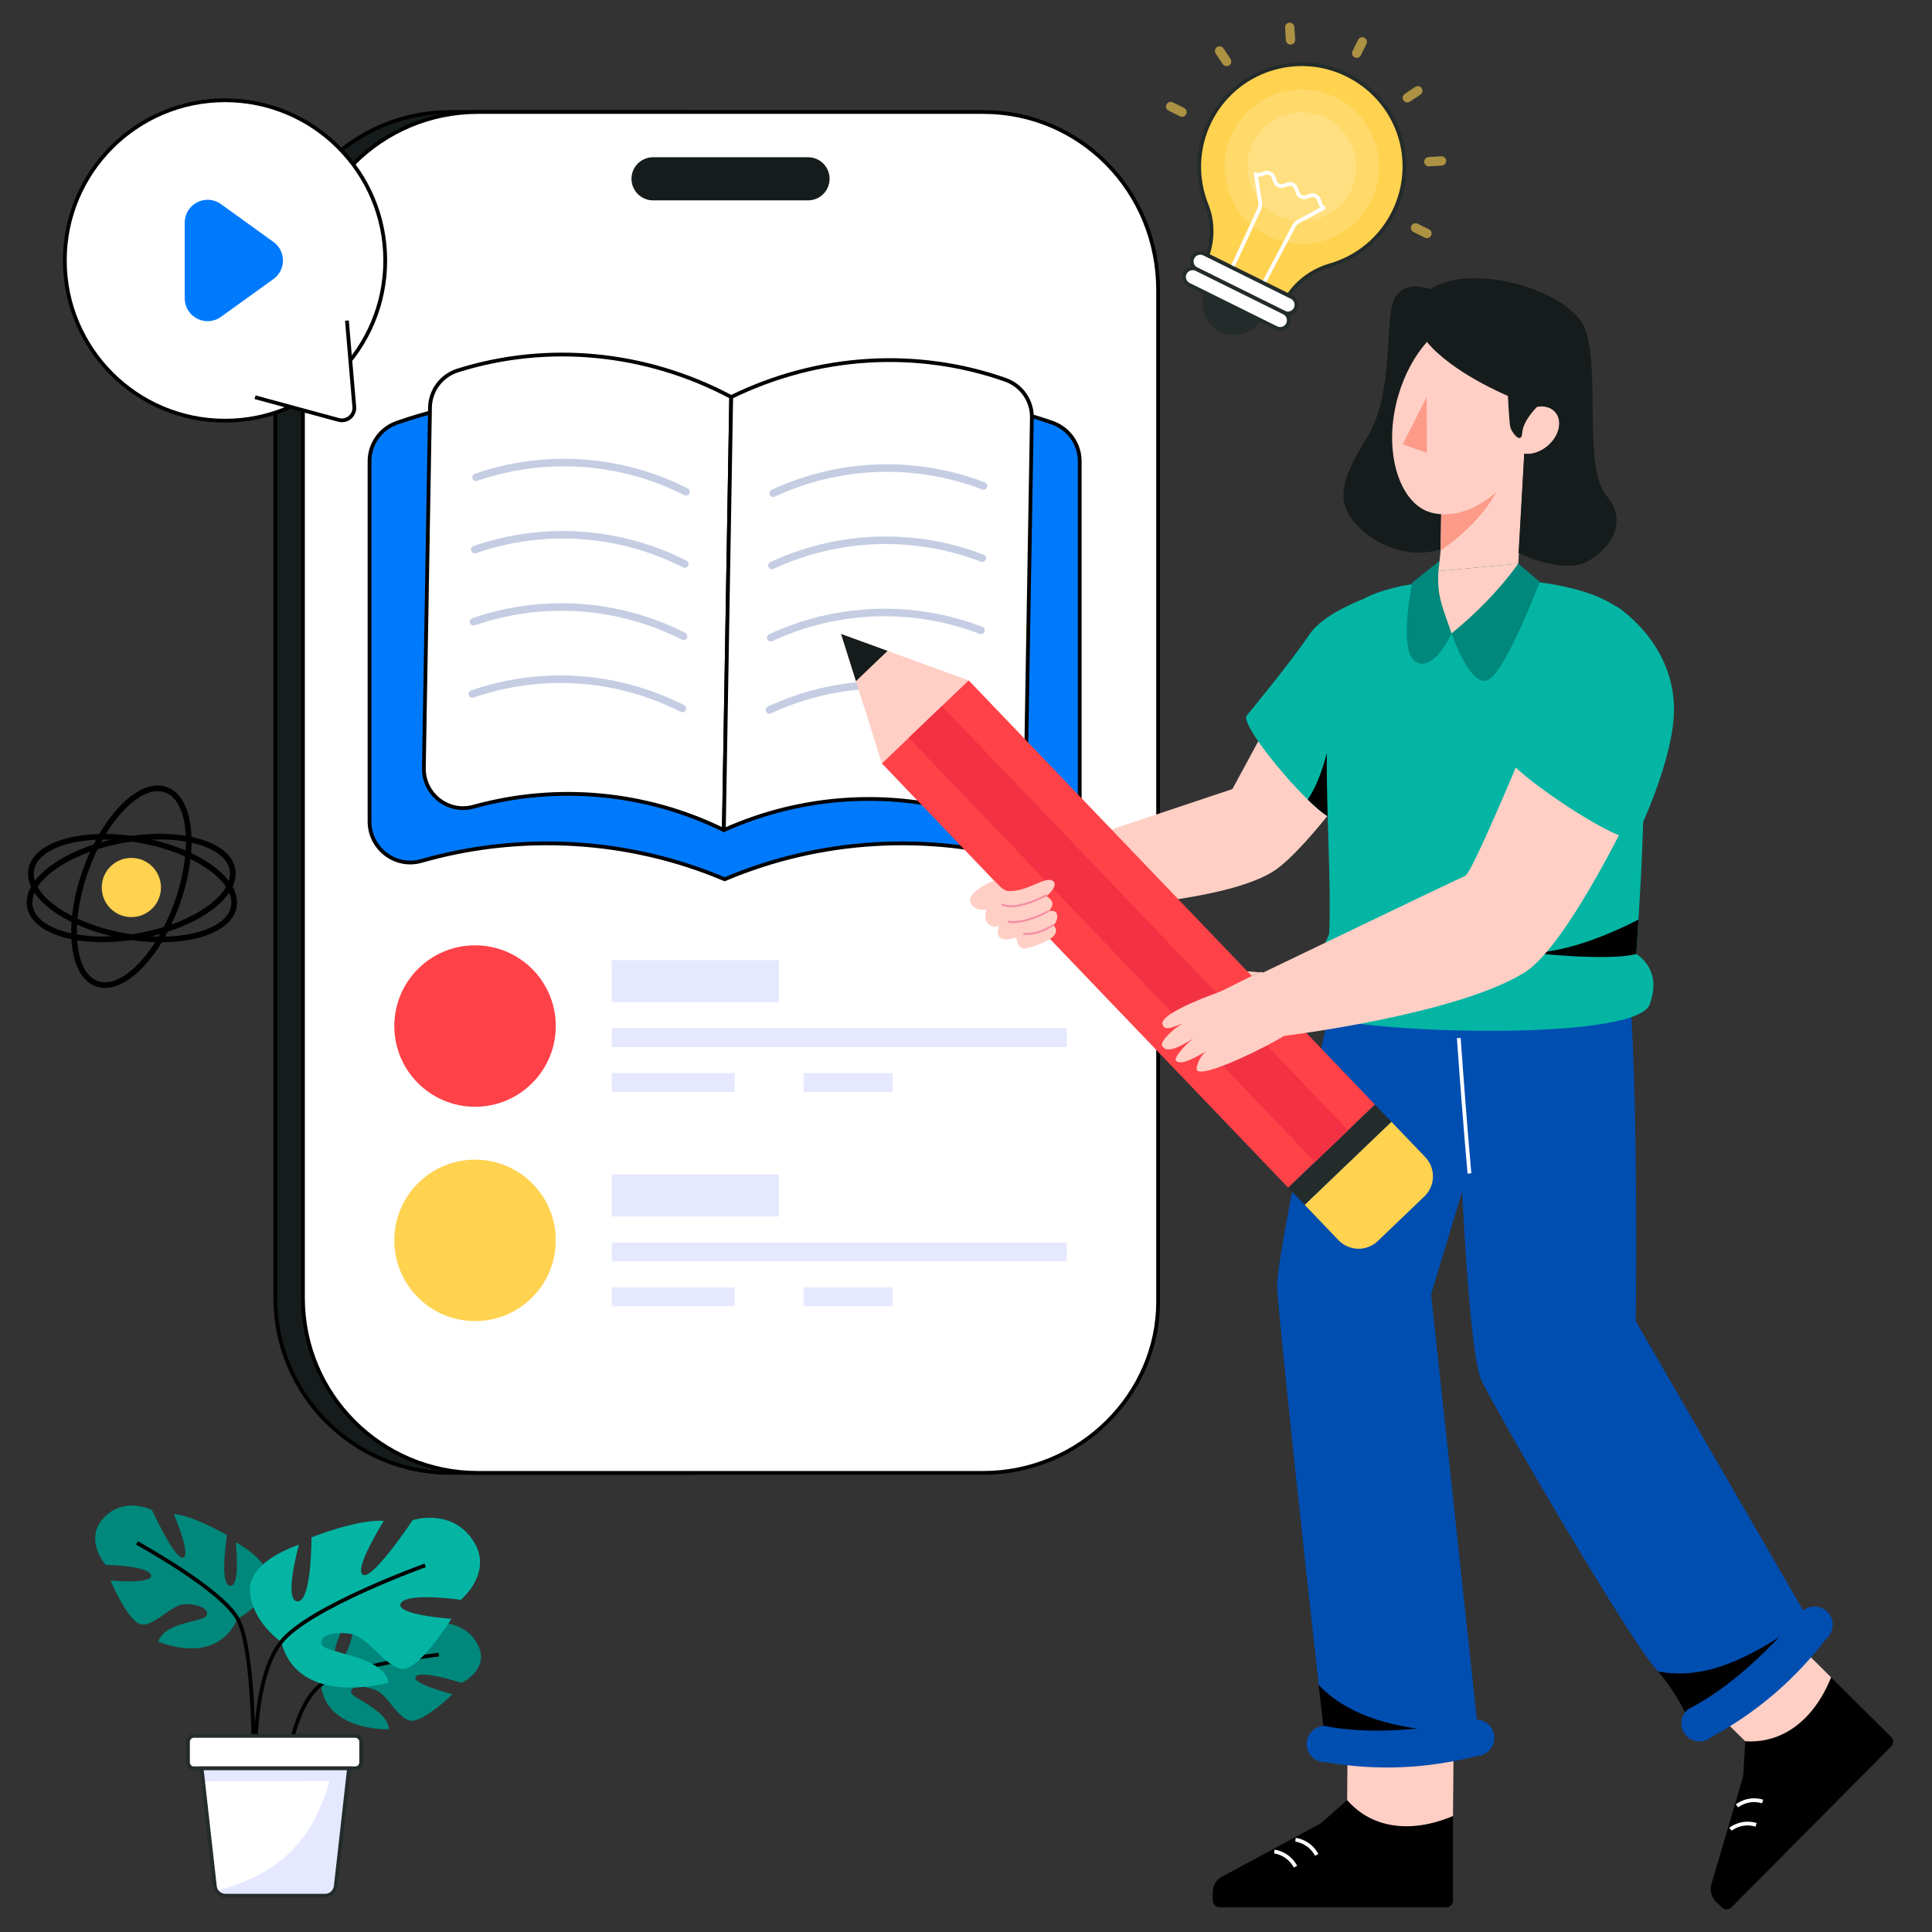 <svg xmlns="http://www.w3.org/2000/svg" xmlns:xlink="http://www.w3.org/1999/xlink" viewBox="0 0 512 512" width="512" height="512" preserveAspectRatio="xMidYMid meet" style="width: 100%; height: 100%; transform: translate3d(0px, 0px, 0px); content-visibility: visible;"><rect x="0" y="0" width="512" height="512" fill="#333333" stroke="none"/><defs><clipPath id="__lottie_element_40480"><rect width="512" height="512" x="0" y="0"/></clipPath></defs><g clip-path="url(#__lottie_element_40480)"><g transform="matrix(1,0,0,1,256,256)" opacity="1" style="display: block;"><g opacity="1" transform="matrix(1,0,0,1,0,0)"><g opacity="1" transform="matrix(1,0,0,1,0,0)"><path fill="rgb(22,28,28)" fill-opacity="1" d=" M-136.693,-226.32 C-136.693,-226.32 -73.293,-226.32 -73.293,-226.32 C-73.293,-226.32 -73.293,134.327 -73.293,134.327 C-73.293,134.327 -136.693,134.327 -136.693,134.327 C-162.284,134.327 -183.038,113.574 -183.038,87.983 C-183.038,87.983 -183.038,-179.975 -183.038,-179.975 C-183.038,-205.566 -162.284,-226.32 -136.693,-226.32z"/><path stroke-linecap="butt" stroke-linejoin="miter" fill-opacity="0" stroke-miterlimit="10" stroke="rgb(0,0,0)" stroke-opacity="1" stroke-width="1" d=" M-136.693,-226.32 C-136.693,-226.32 -73.293,-226.32 -73.293,-226.32 C-73.293,-226.32 -73.293,134.327 -73.293,134.327 C-73.293,134.327 -136.693,134.327 -136.693,134.327 C-162.284,134.327 -183.038,113.574 -183.038,87.983 C-183.038,87.983 -183.038,-179.975 -183.038,-179.975 C-183.038,-205.566 -162.284,-226.32 -136.693,-226.32z"/></g><g opacity="1" transform="matrix(1,0,0,1,0,0)"><path fill="rgb(255,255,255)" fill-opacity="1" d=" M50.916,-179.008 C50.916,-179.008 50.916,88.951 50.916,88.951 C50.916,113.574 30.162,134.327 4.571,134.327 C4.571,134.327 -129.37,134.327 -129.37,134.327 C-154.973,134.327 -175.715,113.574 -175.715,87.983 C-175.715,87.983 -175.715,-179.975 -175.715,-179.975 C-175.715,-205.566 -154.973,-226.32 -129.37,-226.32 C-129.37,-226.32 4.571,-226.32 4.571,-226.32 C30.162,-226.32 50.916,-205.567 50.916,-179.008z"/><path stroke-linecap="butt" stroke-linejoin="miter" fill-opacity="0" stroke-miterlimit="10" stroke="rgb(0,0,0)" stroke-opacity="1" stroke-width="1" d=" M50.916,-179.008 C50.916,-179.008 50.916,88.951 50.916,88.951 C50.916,113.574 30.162,134.327 4.571,134.327 C4.571,134.327 -129.37,134.327 -129.37,134.327 C-154.973,134.327 -175.715,113.574 -175.715,87.983 C-175.715,87.983 -175.715,-179.975 -175.715,-179.975 C-175.715,-205.566 -154.973,-226.32 -129.37,-226.32 C-129.37,-226.32 4.571,-226.32 4.571,-226.32 C30.162,-226.32 50.916,-205.567 50.916,-179.008z"/></g><g opacity="1" transform="matrix(1,0,0,1,0,0)"><path fill="rgb(22,28,28)" fill-opacity="1" d=" M-36.149,-208.617 C-36.149,-205.461 -38.709,-202.9 -41.865,-202.9 C-41.865,-202.9 -82.925,-202.9 -82.925,-202.9 C-84.503,-202.9 -85.934,-203.542 -86.971,-204.57 C-88.008,-205.607 -88.65,-207.039 -88.65,-208.617 C-88.65,-211.773 -86.09,-214.333 -82.925,-214.333 C-82.925,-214.333 -41.865,-214.333 -41.865,-214.333 C-40.287,-214.333 -38.856,-213.691 -37.819,-212.663 C-36.791,-211.626 -36.149,-210.195 -36.149,-208.617z"/></g></g></g><g transform="matrix(1,0,0,1,256,256)" opacity="1" style="display: block;"><g opacity="1" transform="matrix(1,0,0,1,0,0)"><path fill="rgb(0,122,253)" fill-opacity="1" d=" M-158.072,-133.781 C-158.072,-133.781 -158.072,-38.301 -158.072,-38.301 C-158.072,-31.141 -151.236,-25.873 -144.343,-27.838 C-117.973,-35.386 -89.388,-33.771 -63.968,-22.985 C-38.539,-33.771 -9.963,-35.386 16.417,-27.838 C23.3,-25.873 30.137,-31.141 30.137,-38.301 C30.137,-38.301 30.137,-133.781 30.137,-133.781 C30.137,-138.394 27.193,-142.473 22.838,-143.986 C-5.258,-153.785 -36.453,-152.843 -63.968,-141.171 C-91.473,-152.843 -122.669,-153.785 -150.774,-143.986 C-155.129,-142.473 -158.072,-138.394 -158.072,-133.781z"/><path stroke-linecap="round" stroke-linejoin="round" fill-opacity="0" stroke="rgb(0,0,0)" stroke-opacity="1" stroke-width="1" d=" M-158.072,-133.781 C-158.072,-133.781 -158.072,-38.301 -158.072,-38.301 C-158.072,-31.141 -151.236,-25.873 -144.343,-27.838 C-117.973,-35.386 -89.388,-33.771 -63.968,-22.985 C-38.539,-33.771 -9.963,-35.386 16.417,-27.838 C23.3,-25.873 30.137,-31.141 30.137,-38.301 C30.137,-38.301 30.137,-133.781 30.137,-133.781 C30.137,-138.394 27.193,-142.473 22.838,-143.986 C-5.258,-153.785 -36.453,-152.843 -63.968,-141.171 C-91.473,-152.843 -122.669,-153.785 -150.774,-143.986 C-155.129,-142.473 -158.072,-138.394 -158.072,-133.781z"/></g></g><g transform="matrix(1,0,0,1,256,256)" opacity="1" style="display: block;"><g opacity="1" transform="matrix(1,0.017,-0.017,1,-0.823,1.179)"><g opacity="1" transform="matrix(1,0,0,1,0,0)"><path fill="rgb(255,255,255)" fill-opacity="1" d=" M-143.718,-146.757 C-143.718,-146.757 -143.718,-51.204 -143.718,-51.204 C-143.718,-44.265 -137.055,-39.212 -130.4,-41.175 C-108.541,-47.646 -84.889,-45.951 -63.966,-36.107 C-63.966,-36.107 -63.966,-150.875 -63.966,-150.875 C-86.867,-162.575 -113.042,-164.507 -136.549,-156.671 C-140.819,-155.245 -143.718,-151.258 -143.718,-146.757z"/><path stroke-linecap="round" stroke-linejoin="round" fill-opacity="0" stroke="rgb(0,0,0)" stroke-opacity="1" stroke-width="1" d=" M-143.718,-146.757 C-143.718,-146.757 -143.718,-51.204 -143.718,-51.204 C-143.718,-44.265 -137.055,-39.212 -130.4,-41.175 C-108.541,-47.646 -84.889,-45.951 -63.966,-36.107 C-63.966,-36.107 -63.966,-150.875 -63.966,-150.875 C-86.867,-162.575 -113.042,-164.507 -136.549,-156.671 C-140.819,-155.245 -143.718,-151.258 -143.718,-146.757z"/></g><g opacity="1" transform="matrix(1,0,0,1,0,0)"><path stroke-linecap="round" stroke-linejoin="round" fill-opacity="0" stroke="rgb(197,205,227)" stroke-opacity="1" stroke-width="2" d=" M-75.51,-125.564 C-93.083,-134.111 -113.167,-135.031 -131.205,-128.456"/></g><g opacity="1" transform="matrix(1,0,0,1,0,0)"><path stroke-linecap="round" stroke-linejoin="round" fill-opacity="0" stroke="rgb(197,205,227)" stroke-opacity="1" stroke-width="2" d=" M-75.51,-106.424 C-93.083,-114.971 -113.167,-115.891 -131.205,-109.316"/></g><g opacity="1" transform="matrix(1,0,0,1,0,0)"><path stroke-linecap="round" stroke-linejoin="round" fill-opacity="0" stroke="rgb(197,205,227)" stroke-opacity="1" stroke-width="2" d=" M-75.51,-87.284 C-93.083,-95.831 -113.167,-96.751 -131.205,-90.176"/></g><g opacity="1" transform="matrix(1,0,0,1,0,0)"><path stroke-linecap="round" stroke-linejoin="round" fill-opacity="0" stroke="rgb(197,205,227)" stroke-opacity="1" stroke-width="2" d=" M-75.51,-68.144 C-93.083,-76.691 -113.167,-77.611 -131.205,-71.036"/></g><g opacity="1" transform="matrix(1,0,0,1,0,0)"><path fill="rgb(255,255,255)" fill-opacity="1" d=" M15.787,-146.757 C15.787,-146.757 15.787,-51.204 15.787,-51.204 C15.787,-44.265 9.124,-39.212 2.469,-41.175 C-19.39,-47.646 -43.042,-45.951 -63.965,-36.107 C-63.965,-36.107 -63.965,-150.875 -63.965,-150.875 C-41.064,-162.575 -14.889,-164.507 8.618,-156.671 C12.888,-155.245 15.787,-151.258 15.787,-146.757z"/><path stroke-linecap="round" stroke-linejoin="round" fill-opacity="0" stroke="rgb(0,0,0)" stroke-opacity="1" stroke-width="1" d=" M15.787,-146.757 C15.787,-146.757 15.787,-51.204 15.787,-51.204 C15.787,-44.265 9.124,-39.212 2.469,-41.175 C-19.39,-47.646 -43.042,-45.951 -63.965,-36.107 C-63.965,-36.107 -63.965,-150.875 -63.965,-150.875 C-41.064,-162.575 -14.889,-164.507 8.618,-156.671 C12.888,-155.245 15.787,-151.258 15.787,-146.757z"/></g><g opacity="1" transform="matrix(1,0,0,1,0,0)"><path stroke-linecap="round" stroke-linejoin="round" fill-opacity="0" stroke="rgb(197,205,227)" stroke-opacity="1" stroke-width="2" d=" M-52.421,-125.564 C-34.848,-134.111 -14.764,-135.031 3.274,-128.456"/></g><g opacity="1" transform="matrix(1,0,0,1,0,0)"><path stroke-linecap="round" stroke-linejoin="round" fill-opacity="0" stroke="rgb(197,205,227)" stroke-opacity="1" stroke-width="2" d=" M-52.421,-106.424 C-34.848,-114.971 -14.764,-115.891 3.274,-109.316"/></g><g opacity="1" transform="matrix(1,0,0,1,0,0)"><path stroke-linecap="round" stroke-linejoin="round" fill-opacity="0" stroke="rgb(197,205,227)" stroke-opacity="1" stroke-width="2" d=" M-52.421,-87.284 C-34.848,-95.831 -14.764,-96.751 3.274,-90.176"/></g><g opacity="1" transform="matrix(1,0,0,1,0,0)"><path stroke-linecap="round" stroke-linejoin="round" fill-opacity="0" stroke="rgb(197,205,227)" stroke-opacity="1" stroke-width="2" d=" M-52.421,-68.144 C-34.848,-76.691 -14.764,-77.611 3.274,-71.036"/></g></g></g><g transform="matrix(1,0,0,1,256,256)" opacity="1" style="display: block;"><g opacity="1" transform="matrix(1,0,0,1,0,0)"><path fill="rgb(255,65,72)" fill-opacity="1" d=" M-108.714,15.912 C-108.714,21.826 -111.106,27.16 -114.976,31.044 C-118.86,34.914 -124.194,37.306 -130.108,37.306 C-141.921,37.306 -151.502,27.725 -151.502,15.912 C-151.502,9.998 -149.11,4.664 -145.24,0.78 C-141.356,-3.09 -136.022,-5.482 -130.108,-5.482 C-124.194,-5.482 -118.86,-3.09 -114.976,0.78 C-111.106,4.664 -108.714,9.998 -108.714,15.912z"/></g></g><g transform="matrix(1,0,0,1,256,256)" opacity="1" style="display: block;"><g opacity="1" transform="matrix(1,0,0,1,0,0)"><g opacity="1" transform="matrix(1,0,0,1,0,0)"><path fill="rgb(229,232,255)" fill-opacity="1" d=" M-49.593,9.586 C-49.593,9.586 -93.873,9.586 -93.873,9.586 C-93.873,9.586 -93.873,-1.542 -93.873,-1.542 C-93.873,-1.542 -49.593,-1.542 -49.593,-1.542 C-49.593,-1.542 -49.593,9.586 -49.593,9.586z"/></g><g opacity="1" transform="matrix(1,0,0,1,0,0)"><path fill="rgb(229,232,255)" fill-opacity="1" d=" M26.703,21.476 C26.703,21.476 -93.873,21.476 -93.873,21.476 C-93.873,21.476 -93.873,16.485 -93.873,16.485 C-93.873,16.485 26.703,16.485 26.703,16.485 C26.703,16.485 26.703,21.476 26.703,21.476z"/></g><g opacity="1" transform="matrix(1,0,0,1,0,0)"><path fill="rgb(229,232,255)" fill-opacity="1" d=" M-61.321,28.375 C-61.321,28.375 -93.873,28.375 -93.873,28.375 C-93.873,28.375 -93.873,33.366 -93.873,33.366 C-93.873,33.366 -61.321,33.366 -61.321,33.366 C-61.321,33.366 -61.321,28.375 -61.321,28.375z"/></g><g opacity="1" transform="matrix(1,0,0,1,0,0)"><path fill="rgb(229,232,255)" fill-opacity="1" d=" M-43.052,28.375 C-43.052,28.375 -43.052,33.366 -43.052,33.366 C-43.052,33.366 -19.468,33.366 -19.468,33.366 C-19.468,33.366 -19.468,28.375 -19.468,28.375 C-19.468,28.375 -43.052,28.375 -43.052,28.375z"/></g></g></g><g transform="matrix(1,0,0,1,256,256)" opacity="1" style="display: block;"><g opacity="1" transform="matrix(1,0,0,1,0,0)"><path fill="rgb(255,210,79)" fill-opacity="1" d=" M-108.714,72.712 C-108.714,78.626 -111.106,83.961 -114.976,87.845 C-118.86,91.715 -124.194,94.106 -130.108,94.106 C-141.921,94.106 -151.502,84.525 -151.502,72.712 C-151.502,66.798 -149.11,61.464 -145.24,57.58 C-141.356,53.71 -136.022,51.318 -130.108,51.318 C-124.194,51.318 -118.86,53.71 -114.976,57.58 C-111.106,61.464 -108.714,66.798 -108.714,72.712z"/></g></g><g transform="matrix(1,0,0,1,256,256)" opacity="1" style="display: block;"><g opacity="1" transform="matrix(1,0,0,1,0,-0)"><g opacity="1" transform="matrix(1,0,0,1,0,0)"><path fill="rgb(229,232,255)" fill-opacity="1" d=" M-49.593,66.387 C-49.593,66.387 -93.873,66.387 -93.873,66.387 C-93.873,66.387 -93.873,55.258 -93.873,55.258 C-93.873,55.258 -49.593,55.258 -49.593,55.258 C-49.593,55.258 -49.593,66.387 -49.593,66.387z"/></g><g opacity="1" transform="matrix(1,0,0,1,0,0)"><path fill="rgb(229,232,255)" fill-opacity="1" d=" M26.703,78.277 C26.703,78.277 -93.873,78.277 -93.873,78.277 C-93.873,78.277 -93.873,73.286 -93.873,73.286 C-93.873,73.286 26.703,73.286 26.703,73.286 C26.703,73.286 26.703,78.277 26.703,78.277z"/></g><g opacity="1" transform="matrix(1,0,0,1,0,0)"><path fill="rgb(229,232,255)" fill-opacity="1" d=" M-61.321,85.176 C-61.321,85.176 -93.873,85.176 -93.873,85.176 C-93.873,85.176 -93.873,90.167 -93.873,90.167 C-93.873,90.167 -61.321,90.167 -61.321,90.167 C-61.321,90.167 -61.321,85.176 -61.321,85.176z"/></g><g opacity="1" transform="matrix(1,0,0,1,0,0)"><path fill="rgb(229,232,255)" fill-opacity="1" d=" M-43.052,85.176 C-43.052,85.176 -43.052,90.167 -43.052,90.167 C-43.052,90.167 -19.468,90.167 -19.468,90.167 C-19.468,90.167 -19.468,85.176 -19.468,85.176 C-19.468,85.176 -43.052,85.176 -43.052,85.176z"/></g></g></g><g transform="matrix(1,0,0,1,256,256)" opacity="1" style="display: block;"><g opacity="1" transform="matrix(1,0,0,1,-0,0)"><g opacity="1" transform="matrix(1,0,0,1,0,0)"><path fill="rgb(255,210,79)" fill-opacity="1" d=" M85.439,-177.698 C88.047,-181.58 91.999,-184.384 96.556,-185.707 C103.81,-187.813 110.166,-192.92 113.626,-200.352 C119.891,-213.807 114.346,-229.571 101.048,-236.161 C87.598,-242.826 71.294,-237.327 64.628,-223.878 C61.05,-216.659 60.976,-208.618 63.756,-201.687 C65.476,-197.399 65.493,-192.652 63.988,-188.329 C63.988,-188.329 85.439,-177.698 85.439,-177.698z"/><path stroke-linecap="butt" stroke-linejoin="miter" fill-opacity="0" stroke-miterlimit="10" stroke="rgb(36,43,43)" stroke-opacity="1" stroke-width="1" d=" M85.439,-177.698 C88.047,-181.58 91.999,-184.384 96.556,-185.707 C103.81,-187.813 110.166,-192.92 113.626,-200.352 C119.891,-213.807 114.346,-229.571 101.048,-236.161 C87.598,-242.826 71.294,-237.327 64.628,-223.878 C61.05,-216.659 60.976,-208.618 63.756,-201.687 C65.476,-197.399 65.493,-192.652 63.988,-188.329 C63.988,-188.329 85.439,-177.698 85.439,-177.698z"/></g><g opacity="0.15" transform="matrix(1,0,0,1,0,0)"><path fill="rgb(255,255,255)" fill-opacity="1" d=" M107.337,-202.711 C102.312,-192.573 90.02,-188.427 79.882,-193.452 C69.744,-198.477 65.598,-210.769 70.623,-220.907 C75.648,-231.045 87.94,-235.191 98.078,-230.166 C108.216,-225.141 112.362,-212.849 107.337,-202.711z"/></g><g opacity="0.15" transform="matrix(1,0,0,1,0,0)"><path fill="rgb(255,255,255)" fill-opacity="1" d=" M101.917,-205.397 C98.376,-198.252 89.713,-195.331 82.568,-198.872 C75.423,-202.413 72.502,-211.075 76.043,-218.22 C79.584,-225.365 88.246,-228.287 95.391,-224.746 C102.536,-221.205 105.458,-212.542 101.917,-205.397z"/></g><g opacity="1" transform="matrix(1,0,0,1,0,0)"><path stroke-linecap="round" stroke-linejoin="round" fill-opacity="0" stroke="rgb(255,255,255)" stroke-opacity="1" stroke-width="1" d=" M78.825,-180.859 C78.825,-180.859 86.864,-196.045 86.864,-196.045 C87.152,-196.588 87.595,-197.035 88.136,-197.326 C88.136,-197.326 94.816,-200.921 94.816,-200.921 C93.314,-201.665 94.14,-203.334 92.638,-204.078 C91.136,-204.822 90.31,-203.154 88.808,-203.898 C87.306,-204.642 88.133,-206.311 86.631,-207.055 C85.129,-207.8 84.302,-206.131 82.8,-206.876 C81.295,-207.622 82.122,-209.29 80.617,-210.036 C79.112,-210.782 78.286,-209.112 76.781,-209.858 C76.781,-209.858 77.966,-202.366 77.966,-202.366 C78.062,-201.759 77.975,-201.137 77.717,-200.579 C77.717,-200.579 70.502,-184.984 70.502,-184.984"/></g><g opacity="1" transform="matrix(1,0,0,1,0,0)"><path fill="rgb(36,43,43)" fill-opacity="1" d=" M78.54,-171.889 C76.487,-167.746 71.464,-166.052 67.321,-168.105 C63.178,-170.158 61.484,-175.181 63.537,-179.324 C65.59,-183.467 70.613,-185.161 74.756,-183.108 C78.899,-181.055 80.593,-176.032 78.54,-171.889z"/></g><g opacity="1" transform="matrix(1,0,0,1,0,0)"><path fill="rgb(255,255,255)" fill-opacity="1" d=" M84.279,-173.165 C84.279,-173.165 61.076,-184.664 61.076,-184.664 C59.944,-185.225 59.481,-186.599 60.042,-187.731 C60.042,-187.731 60.042,-187.731 60.042,-187.731 C60.603,-188.863 61.976,-189.326 63.108,-188.765 C63.108,-188.765 86.311,-177.265 86.311,-177.265 C87.443,-176.704 87.906,-175.331 87.345,-174.199 C87.345,-174.199 87.345,-174.199 87.345,-174.199 C86.784,-173.067 85.411,-172.604 84.279,-173.165z"/><path stroke-linecap="butt" stroke-linejoin="miter" fill-opacity="0" stroke-miterlimit="10" stroke="rgb(36,43,43)" stroke-opacity="1" stroke-width="1" d=" M84.279,-173.165 C84.279,-173.165 61.076,-184.664 61.076,-184.664 C59.944,-185.225 59.481,-186.599 60.042,-187.731 C60.042,-187.731 60.042,-187.731 60.042,-187.731 C60.603,-188.863 61.976,-189.326 63.108,-188.765 C63.108,-188.765 86.311,-177.265 86.311,-177.265 C87.443,-176.704 87.906,-175.331 87.345,-174.199 C87.345,-174.199 87.345,-174.199 87.345,-174.199 C86.784,-173.067 85.411,-172.604 84.279,-173.165z"/></g><g opacity="1" transform="matrix(1,0,0,1,0,0)"><path fill="rgb(255,255,255)" fill-opacity="1" d=" M82.247,-169.065 C82.247,-169.065 59.044,-180.564 59.044,-180.564 C57.912,-181.125 57.449,-182.498 58.01,-183.63 C58.01,-183.63 58.01,-183.63 58.01,-183.63 C58.571,-184.762 59.944,-185.225 61.076,-184.664 C61.076,-184.664 84.279,-173.165 84.279,-173.165 C85.411,-172.604 85.874,-171.231 85.313,-170.099 C85.313,-170.099 85.313,-170.099 85.313,-170.099 C84.752,-168.967 83.379,-168.504 82.247,-169.065z"/><path stroke-linecap="butt" stroke-linejoin="miter" fill-opacity="0" stroke-miterlimit="10" stroke="rgb(36,43,43)" stroke-opacity="1" stroke-width="1" d=" M82.247,-169.065 C82.247,-169.065 59.044,-180.564 59.044,-180.564 C57.912,-181.125 57.449,-182.498 58.01,-183.63 C58.01,-183.63 58.01,-183.63 58.01,-183.63 C58.571,-184.762 59.944,-185.225 61.076,-184.664 C61.076,-184.664 84.279,-173.165 84.279,-173.165 C85.411,-172.604 85.874,-171.231 85.313,-170.099 C85.313,-170.099 85.313,-170.099 85.313,-170.099 C84.752,-168.967 83.379,-168.504 82.247,-169.065z"/></g></g></g><g transform="matrix(1,0,0,1,256,256)" opacity="1" style="display: block;"><g opacity="0.6" transform="matrix(1,0,0,1,0,0)"><g opacity="1" transform="matrix(1,0,0,1,0,0)"><path fill="rgb(255,210,79)" fill-opacity="1" d=" M106.124,-244.356 C106.124,-244.356 104.636,-241.354 104.636,-241.354 C104.334,-240.744 103.595,-240.495 102.985,-240.797 C102.375,-241.099 102.126,-241.839 102.428,-242.449 C102.428,-242.449 103.916,-245.45 103.916,-245.45 C104.218,-246.06 104.957,-246.309 105.567,-246.007 C105.872,-245.856 106.086,-245.593 106.19,-245.298 C106.286,-245 106.275,-244.661 106.124,-244.356z"/></g><g opacity="1" transform="matrix(1,0,0,1,0,0)"><path fill="rgb(255,210,79)" fill-opacity="1" d=" M87.019,-248.846 C87.019,-248.846 87.232,-245.502 87.232,-245.502 C87.275,-244.823 86.759,-244.237 86.08,-244.194 C85.401,-244.151 84.815,-244.667 84.772,-245.346 C84.772,-245.346 84.56,-248.69 84.56,-248.69 C84.517,-249.369 85.033,-249.955 85.712,-249.998 C86.051,-250.02 86.367,-249.898 86.605,-249.694 C86.837,-249.484 86.997,-249.185 87.019,-248.846z"/></g><g opacity="1" transform="matrix(1,0,0,1,0,0)"><path fill="rgb(255,210,79)" fill-opacity="1" d=" M68.23,-243.182 C68.23,-243.182 70.085,-240.393 70.085,-240.393 C70.462,-239.827 70.308,-239.061 69.742,-238.684 C69.176,-238.307 68.41,-238.461 68.033,-239.027 C68.033,-239.027 66.178,-241.817 66.178,-241.817 C65.801,-242.383 65.955,-243.148 66.521,-243.525 C66.804,-243.713 67.139,-243.767 67.447,-243.71 C67.753,-243.644 68.042,-243.465 68.23,-243.182z"/></g><g opacity="1" transform="matrix(1,0,0,1,0,0)"><path fill="rgb(255,210,79)" fill-opacity="1" d=" M54.789,-228.882 C54.789,-228.882 57.791,-227.394 57.791,-227.394 C58.401,-227.092 58.65,-226.353 58.348,-225.743 C58.046,-225.133 57.306,-224.884 56.696,-225.186 C56.696,-225.186 53.695,-226.674 53.695,-226.674 C53.085,-226.976 52.836,-227.715 53.138,-228.325 C53.289,-228.63 53.552,-228.843 53.847,-228.947 C54.145,-229.043 54.484,-229.033 54.789,-228.882z"/></g><g opacity="1" transform="matrix(1,0,0,1,0,0)"><path fill="rgb(255,210,79)" fill-opacity="1" d=" M121.598,-193.021 C121.598,-193.021 118.596,-194.509 118.596,-194.509 C117.986,-194.811 117.737,-195.55 118.039,-196.16 C118.341,-196.77 119.081,-197.019 119.691,-196.717 C119.691,-196.717 122.692,-195.229 122.692,-195.229 C123.302,-194.927 123.551,-194.188 123.249,-193.578 C123.098,-193.273 122.835,-193.059 122.54,-192.955 C122.242,-192.859 121.903,-192.87 121.598,-193.021z"/></g><g opacity="1" transform="matrix(1,0,0,1,0,0)"><path fill="rgb(255,210,79)" fill-opacity="1" d=" M126.088,-212.125 C126.088,-212.125 122.744,-211.913 122.744,-211.913 C122.065,-211.87 121.48,-212.386 121.437,-213.065 C121.394,-213.744 121.909,-214.329 122.588,-214.372 C122.588,-214.372 125.932,-214.585 125.932,-214.585 C126.611,-214.628 127.197,-214.112 127.24,-213.433 C127.262,-213.094 127.14,-212.778 126.936,-212.54 C126.726,-212.308 126.427,-212.147 126.088,-212.125z"/></g><g opacity="1" transform="matrix(1,0,0,1,0,0)"><path fill="rgb(255,210,79)" fill-opacity="1" d=" M120.424,-230.915 C120.424,-230.915 117.635,-229.06 117.635,-229.06 C117.069,-228.683 116.303,-228.837 115.926,-229.403 C115.549,-229.969 115.704,-230.734 116.27,-231.111 C116.27,-231.111 119.059,-232.967 119.059,-232.967 C119.625,-233.344 120.39,-233.19 120.767,-232.624 C120.955,-232.341 121.009,-232.006 120.952,-231.698 C120.886,-231.392 120.707,-231.103 120.424,-230.915z"/></g></g></g><g transform="matrix(1,0,0,1,256,256)" opacity="1" style="display: block;"><g opacity="1" transform="matrix(1,0,0,1,0,0)"><g opacity="1" transform="matrix(1,0,0,1,0,0)"><path fill="rgb(255,255,255)" fill-opacity="1" d=" M-238.82,-186.971 C-238.82,-163.523 -219.812,-144.515 -196.364,-144.515 C-172.916,-144.515 -153.907,-163.523 -153.907,-186.971 C-153.907,-210.419 -172.916,-229.427 -196.364,-229.427 C-219.812,-229.427 -238.82,-210.419 -238.82,-186.971z"/><path stroke-linecap="butt" stroke-linejoin="miter" fill-opacity="0" stroke-miterlimit="10" stroke="rgb(0,0,0)" stroke-opacity="1" stroke-width="1" d=" M-238.82,-186.971 C-238.82,-163.523 -219.812,-144.515 -196.364,-144.515 C-172.916,-144.515 -153.907,-163.523 -153.907,-186.971 C-153.907,-210.419 -172.916,-229.427 -196.364,-229.427 C-219.812,-229.427 -238.82,-210.419 -238.82,-186.971z"/></g><g opacity="1" transform="matrix(1,0,0,1,0,0)"><path fill="rgb(255,255,255)" fill-opacity="1" d=" M-188.405,-150.728 C-188.405,-150.728 -166.261,-144.723 -166.261,-144.723 C-164.047,-144.118 -161.918,-145.902 -162.109,-148.185 C-162.109,-148.185 -164.062,-171.042 -164.062,-171.042"/><path stroke-linecap="butt" stroke-linejoin="miter" fill-opacity="0" stroke-miterlimit="10" stroke="rgb(0,0,0)" stroke-opacity="1" stroke-width="1" d=" M-188.405,-150.728 C-188.405,-150.728 -166.261,-144.723 -166.261,-144.723 C-164.047,-144.118 -161.918,-145.902 -162.109,-148.185 C-162.109,-148.185 -164.062,-171.042 -164.062,-171.042"/></g><g opacity="1" transform="matrix(1,0,0,1,0,0)"><path fill="rgb(0,122,253)" fill-opacity="1" d=" M-183.529,-182.047 C-183.529,-182.047 -197.444,-172.031 -197.444,-172.031 C-201.45,-169.148 -207.05,-172.016 -207.05,-176.948 C-207.05,-176.948 -207.05,-196.979 -207.05,-196.979 C-207.05,-201.926 -201.45,-204.794 -197.444,-201.911 C-197.444,-201.911 -183.529,-191.88 -183.529,-191.88 C-180.175,-189.467 -180.175,-184.46 -183.529,-182.047z"/></g></g></g><g transform="matrix(1,0,0,1,256,256)" opacity="1" style="display: block;"><g opacity="1" transform="matrix(1,0,0,1,0,0)"><path fill="rgb(255,210,79)" fill-opacity="1" d=" M-213.344,-20.805 C-213.344,-16.472 -216.856,-12.959 -221.189,-12.959 C-225.522,-12.959 -229.035,-16.472 -229.035,-20.805 C-229.035,-25.138 -225.522,-28.65 -221.189,-28.65 C-216.856,-28.65 -213.344,-25.138 -213.344,-20.805z"/></g></g><g transform="matrix(1,0,0,1,256,256)" opacity="1" style="display: block;"><g opacity="1" transform="matrix(0.942,0.335,-0.335,0.942,-19.791,72.686)"><path stroke-linecap="butt" stroke-linejoin="miter" fill-opacity="0" stroke-miterlimit="10" stroke="rgb(0,0,0)" stroke-opacity="1" stroke-width="1.5" d=" M-208.305,-20.805 C-208.305,-5.733 -214.073,6.486 -221.189,6.486 C-228.305,6.486 -234.073,-5.733 -234.073,-20.805 C-234.073,-35.877 -228.305,-48.096 -221.189,-48.096 C-214.073,-48.096 -208.305,-35.877 -208.305,-20.805z"/></g></g><g transform="matrix(1,0,0,1,256,256)" opacity="1" style="display: block;"><g opacity="1" transform="matrix(0.942,-0.335,0.335,0.942,-5.547,-75.144)"><path stroke-linecap="butt" stroke-linejoin="miter" fill-opacity="0" stroke-miterlimit="10" stroke="rgb(0,0,0)" stroke-opacity="1" stroke-width="1.5" d=" M-227.631,-9.647 C-214.578,-2.111 -201.113,-0.997 -197.555,-7.159 C-193.997,-13.321 -201.694,-24.427 -214.747,-31.963 C-227.8,-39.499 -241.266,-40.612 -244.824,-34.45 C-248.382,-28.288 -240.684,-17.183 -227.631,-9.647z"/></g></g><g transform="matrix(1,0,0,1,256,256)" opacity="1" style="display: block;"><g opacity="1" transform="matrix(0.942,0.335,-0.335,0.942,-19.849,73.021)"><path stroke-linecap="butt" stroke-linejoin="miter" fill-opacity="0" stroke-miterlimit="10" stroke="rgb(0,0,0)" stroke-opacity="1" stroke-width="1.5" d=" M-214.747,-9.647 C-227.8,-2.111 -241.266,-0.997 -244.824,-7.159 C-248.382,-13.321 -240.684,-24.427 -227.631,-31.963 C-214.578,-39.499 -201.113,-40.612 -197.555,-34.45 C-193.997,-28.288 -201.694,-17.183 -214.747,-9.647z"/></g></g><g transform="matrix(1,0,0,1,256,256)" opacity="1" style="display: block;"><g opacity="1" transform="matrix(0.997,0.078,-0.078,0.997,15.831,15.472)"><g opacity="1" transform="matrix(1,0,0,1,0,0)"><path fill="rgb(0,136,125)" fill-opacity="1" d=" M-195.949,173.283 C-195.949,173.283 -189.613,169.628 -188.76,163.414 C-187.907,157.2 -198.02,153.18 -198.02,153.18 C-198.02,153.18 -195.705,164.877 -198.629,164.755 C-201.553,164.633 -200.457,151.474 -200.457,151.474 C-200.457,151.474 -209.595,146.966 -214.956,146.966 C-214.956,146.966 -209.474,157.322 -211.545,158.297 C-213.616,159.272 -220.805,146.356 -220.805,146.356 C-220.805,146.356 -228.359,143.188 -233.354,149.402 C-238.349,155.616 -231.892,161.83 -231.892,161.83 C-231.892,161.83 -220.683,161.099 -219.708,163.536 C-218.733,165.973 -230.308,165.851 -230.308,165.851 C-230.308,165.851 -225.191,175.598 -221.779,176.695 C-218.367,177.792 -213.933,171.09 -210.433,170.603 C-206.823,170.1 -203.381,171.334 -204.234,173.162 C-205.087,174.99 -214.955,175.502 -216.417,180.985 C-216.417,180.985 -200.579,186.564 -195.949,173.283z"/></g><g opacity="1" transform="matrix(1,0,0,1,0,0)"><path stroke-linecap="butt" stroke-linejoin="miter" fill-opacity="0" stroke-miterlimit="10" stroke="rgb(0,0,0)" stroke-opacity="1" stroke-width="1" d=" M-224.094,155.373 C-224.094,155.373 -201.066,165.729 -195.949,173.283 C-190.832,180.837 -188.709,210.916 -188.709,210.916"/></g><g opacity="1" transform="matrix(1,0,0,1,0,0)"><path fill="rgb(0,136,125)" fill-opacity="1" d=" M-172.577,189.013 C-172.577,189.013 -178.223,184.699 -178.068,179.169 C-177.913,173.639 -167.326,171.998 -167.326,171.998 C-167.326,171.998 -171.472,181.696 -168.577,182.122 C-165.682,182.548 -164.657,170.965 -164.657,170.965 C-164.657,170.965 -154.951,168.727 -149.679,169.701 C-149.679,169.701 -156.726,177.663 -154.845,178.883 C-152.964,180.103 -143.83,170.236 -143.83,170.236 C-143.83,170.236 -135.895,168.869 -131.976,175.152 C-128.057,181.435 -135.401,185.637 -135.401,185.637 C-135.401,185.637 -146.307,182.967 -147.655,184.898 C-149.003,186.829 -137.601,188.827 -137.601,188.827 C-137.601,188.827 -144.192,196.329 -147.722,196.658 C-151.252,196.987 -154.542,190.384 -157.905,189.326 C-161.374,188.235 -164.957,188.677 -164.41,190.413 C-163.863,192.149 -154.242,194.386 -153.681,199.395 C-153.681,199.395 -170.147,201.343 -172.577,189.013z"/></g><g opacity="1" transform="matrix(1,0,0,1,0,0)"><path stroke-linecap="butt" stroke-linejoin="miter" fill-opacity="0" stroke-miterlimit="10" stroke="rgb(0,0,0)" stroke-opacity="1" stroke-width="1" d=" M-142.037,178.634 C-142.037,178.634 -166.337,183.408 -172.577,189.013 C-178.817,194.618 -179.749,209.051 -179.749,209.051"/></g><g opacity="1" transform="matrix(1,0,0,1,0,0)"><path fill="rgb(4,181,164)" fill-opacity="1" d=" M-183.936,178.539 C-183.936,178.539 -192.144,173.804 -193.249,165.754 C-194.354,157.704 -181.253,152.495 -181.253,152.495 C-181.253,152.495 -184.251,167.648 -180.463,167.49 C-176.675,167.332 -178.096,150.285 -178.096,150.285 C-178.096,150.285 -166.257,144.445 -159.312,144.445 C-159.312,144.445 -166.415,157.861 -163.732,159.124 C-161.049,160.387 -151.736,143.655 -151.736,143.655 C-151.736,143.655 -141.949,139.552 -135.477,147.602 C-129.005,155.652 -137.372,163.702 -137.372,163.702 C-137.372,163.702 -151.893,162.755 -153.156,165.912 C-154.419,169.069 -139.424,168.911 -139.424,168.911 C-139.424,168.911 -146.053,181.538 -150.473,182.959 C-154.893,184.38 -160.638,175.698 -165.172,175.067 C-169.848,174.416 -174.307,176.013 -173.202,178.381 C-172.097,180.749 -156.629,179.96 -154.735,187.063 C-154.735,187.063 -177.938,195.744 -183.936,178.539z"/></g><g opacity="1" transform="matrix(1,0,0,1,0,0)"><path stroke-linecap="butt" stroke-linejoin="miter" fill-opacity="0" stroke-miterlimit="10" stroke="rgb(0,0,0)" stroke-opacity="1" stroke-width="1" d=" M-147.474,155.336 C-147.474,155.336 -177.306,168.753 -183.936,178.539 C-190.566,188.325 -188.356,209.477 -188.356,209.477"/></g></g></g><g transform="matrix(1,0,0,1,256,256)" opacity="1" style="display: block;"><g opacity="1" transform="matrix(1,0,0,1,0,0)"><path fill="rgb(255,255,255)" fill-opacity="1" d=" M-160.282,205.608 C-160.282,205.608 -160.282,211.044 -160.282,211.044 C-160.282,211.918 -160.988,212.624 -161.862,212.624 C-161.862,212.624 -204.604,212.624 -204.604,212.624 C-205.478,212.624 -206.184,211.918 -206.184,211.044 C-206.184,211.044 -206.184,205.608 -206.184,205.608 C-206.184,204.734 -205.478,204.027 -204.604,204.027 C-204.604,204.027 -161.862,204.027 -161.862,204.027 C-160.988,204.027 -160.282,204.734 -160.282,205.608z"/><path stroke-linecap="butt" stroke-linejoin="miter" fill-opacity="0" stroke-miterlimit="10" stroke="rgb(36,43,43)" stroke-opacity="1" stroke-width="1" d=" M-160.282,205.608 C-160.282,205.608 -160.282,211.044 -160.282,211.044 C-160.282,211.918 -160.988,212.624 -161.862,212.624 C-161.862,212.624 -204.604,212.624 -204.604,212.624 C-205.478,212.624 -206.184,211.918 -206.184,211.044 C-206.184,211.044 -206.184,205.608 -206.184,205.608 C-206.184,204.734 -205.478,204.027 -204.604,204.027 C-204.604,204.027 -161.862,204.027 -161.862,204.027 C-160.988,204.027 -160.282,204.734 -160.282,205.608z"/></g><g opacity="1" transform="matrix(1,0,0,1,0,0)"><path fill="rgb(255,255,255)" fill-opacity="1" d=" M-163.506,212.626 C-163.506,212.626 -167.016,243.851 -167.016,243.851 C-167.18,245.291 -168.399,246.379 -169.847,246.379 C-169.847,246.379 -196.228,246.379 -196.228,246.379 C-197.218,246.379 -198.101,245.871 -198.625,245.094 C-198.854,244.726 -199.01,244.309 -199.059,243.851 C-199.059,243.851 -202.184,216.071 -202.184,216.071 C-202.184,216.071 -202.569,212.626 -202.569,212.626 C-202.569,212.626 -163.506,212.626 -163.506,212.626z"/></g><g opacity="1" transform="matrix(1,0,0,1,0,0)"><path fill="rgb(229,232,255)" fill-opacity="1" d=" M-163.506,212.626 C-163.506,212.626 -167.016,243.851 -167.016,243.851 C-167.18,245.291 -168.399,246.379 -169.847,246.379 C-169.847,246.379 -196.228,246.379 -196.228,246.379 C-197.218,246.379 -198.101,245.871 -198.625,245.094 C-180.771,240.348 -173.019,230.898 -168.645,215.973 C-168.645,215.973 -202.184,216.071 -202.184,216.071 C-202.184,216.071 -202.569,212.626 -202.569,212.626 C-202.569,212.626 -163.506,212.626 -163.506,212.626z"/></g><g opacity="1" transform="matrix(1,0,0,1,0,0)"><path stroke-linecap="butt" stroke-linejoin="miter" fill-opacity="0" stroke-miterlimit="10" stroke="rgb(36,43,43)" stroke-opacity="1" stroke-width="1" d=" M-163.506,212.626 C-163.506,212.626 -167.016,243.851 -167.016,243.851 C-167.18,245.291 -168.399,246.379 -169.847,246.379 C-169.847,246.379 -196.228,246.379 -196.228,246.379 C-197.218,246.379 -198.101,245.871 -198.625,245.094 C-198.854,244.726 -199.01,244.309 -199.059,243.851 C-199.059,243.851 -202.184,216.071 -202.184,216.071 C-202.184,216.071 -202.569,212.626 -202.569,212.626 C-202.569,212.626 -163.506,212.626 -163.506,212.626z"/></g></g><g transform="matrix(1,0,0,1,256,256)" opacity="1" style="display: block;"><g opacity="1" transform="matrix(0.998,-0.067,0.067,0.998,7.023,7.48)"><g opacity="1" transform="matrix(1,0,0,1,0,0)"><path fill="rgb(255,207,197)" fill-opacity="1" d=" M20.656,-37.862 C20.656,-37.862 29.508,-21.072 29.508,-21.072 C29.508,-21.072 62.735,-20.428 76.069,-27.313 C86.41,-32.647 108.399,-60.812 108.399,-60.812 C108.399,-60.812 85.313,-78.9 85.313,-78.9 C85.313,-78.9 67.062,-49.978 67.062,-49.978 C67.062,-49.978 20.656,-37.862 20.656,-37.862z"/></g><g opacity="1" transform="matrix(1,0,0,1,0,0)"><path fill="rgb(4,181,164)" fill-opacity="1" d=" M86.773,-45.872 C90.084,-42.171 92.869,-39.777 93.722,-40.557 C93.722,-40.557 101.087,-48.04 101.087,-48.04 C101.087,-48.04 117.678,-64.903 117.678,-64.903 C117.678,-64.903 115.773,-100.734 115.773,-100.734 C115.773,-100.734 96.098,-97.096 90.22,-89.54 C84.342,-81.984 72.178,-69.185 72.178,-69.185 C70.355,-67.516 79.743,-53.737 86.773,-45.872z"/></g><g opacity="1" transform="matrix(1,0,0,1,0,0)"><path fill="rgb(0,0,0)" fill-opacity="1" d=" M86.773,-45.872 C90.084,-42.171 92.869,-39.777 93.722,-40.557 C93.722,-40.557 101.087,-48.04 101.087,-48.04 C99.164,-59.551 96.561,-74.301 96.561,-74.301 C96.561,-74.301 93.848,-54.771 86.773,-45.872z"/></g></g></g><g transform="matrix(1,0,0,1,256,256)" opacity="1" style="display: block;"><g opacity="1" transform="matrix(1,0,0,1,0,0)"><g opacity="1" transform="matrix(1,0,0,1,0,0)"><path fill="rgb(0,0,0)" fill-opacity="1" d=" M68.308,241.096 C68.308,241.096 94.057,227.178 94.057,227.178 C94.057,227.178 101.009,221.04 101.009,221.04 C101.009,221.04 129.06,225.262 129.06,225.262 C129.06,225.262 129.038,247.258 129.038,247.258 C129.273,248.406 128.405,249.46 127.257,249.46 C127.257,249.46 67.207,249.46 67.207,249.46 C66.198,249.46 65.379,248.642 65.379,247.633 C65.379,247.633 65.379,245.454 65.379,245.454 C65.379,243.533 66.527,241.822 68.308,241.096z"/></g><g opacity="1" transform="matrix(1,0,0,1,0,0)"><path fill="rgb(255,207,197)" fill-opacity="1" d=" M101.009,221.04 C101.009,221.04 101.17,200.685 101.17,200.685 C101.17,200.685 129.292,197.04 129.292,197.04 C129.292,197.04 129.06,225.262 129.06,225.262 C117.678,230.06 107.391,228.409 101.009,221.04z"/></g><g opacity="1" transform="matrix(1,0,0,1,0,0)"><path stroke-linecap="butt" stroke-linejoin="miter" fill-opacity="0" stroke-miterlimit="10" stroke="rgb(255,255,255)" stroke-opacity="1" stroke-width="1" d=" M87.319,231.557 C87.319,231.557 90.967,231.888 92.933,235.559"/></g><g opacity="1" transform="matrix(1,0,0,1,0,0)"><path stroke-linecap="butt" stroke-linejoin="miter" fill-opacity="0" stroke-miterlimit="10" stroke="rgb(255,255,255)" stroke-opacity="1" stroke-width="1" d=" M81.705,234.687 C81.705,234.687 85.353,235.018 87.319,238.689"/></g><g opacity="1" transform="matrix(1,0,0,1,0,0)"><path fill="rgb(1,78,177)" fill-opacity="1" d=" M123.259,87.021 C123.259,87.021 135.66,202.274 135.66,202.274 C135.66,202.274 94.998,203.775 94.998,203.775 C94.998,203.775 94.963,203.445 94.885,202.82 C94.642,200.659 94,194.992 93.124,187.267 C89.739,157.385 82.72,91.786 82.442,85.008 C82.077,75.982 101.253,-11.06 101.253,-11.06 C101.253,-11.06 135.627,-24.87 135.627,-24.87 C135.627,-24.87 147.865,5.472 147.865,5.472 C147.865,5.472 123.259,87.021 123.259,87.021z"/></g><g opacity="1" transform="matrix(1,0,0,1,0,0)"><path fill="rgb(0,0,0)" fill-opacity="1" d=" M124.503,202.697 C124.503,202.697 95.211,206.071 95.211,206.071 C94.968,203.91 94.325,198.243 93.449,190.518 C100.792,198.269 111.819,201.499 124.503,202.697z"/></g><g opacity="1" transform="matrix(1,0,0,1,0,0)"><path fill="rgb(1,78,177)" fill-opacity="1" d=" M135.416,209.342 C122.763,212.594 109.465,213.442 95.279,210.989 C92.623,211.098 90.39,209.041 90.281,206.385 C90.172,203.739 92.229,201.495 94.885,201.386 C106.96,203.73 120.623,202.551 135.022,199.739 C137.678,199.63 139.911,201.698 140.02,204.344 C140.075,205.677 139.592,206.891 138.756,207.799 C137.919,208.697 136.739,209.288 135.416,209.342z"/></g><g opacity="1" transform="matrix(1,0,0,1,0,0)"><path fill="rgb(0,0,0)" fill-opacity="1" d=" M197.7,242.786 C197.7,242.786 205.963,214.707 205.963,214.707 C205.963,214.707 206.504,205.448 206.504,205.448 C206.504,205.448 229.262,188.515 229.262,188.515 C229.262,188.515 244.857,204.026 244.857,204.026 C245.837,204.668 245.975,206.026 245.166,206.841 C245.166,206.841 202.861,249.46 202.861,249.46 C202.15,250.176 200.993,250.181 200.277,249.47 C200.277,249.47 198.73,247.934 198.73,247.934 C197.366,246.581 196.961,244.561 197.7,242.786z"/></g><g opacity="1" transform="matrix(1,0,0,1,0,0)"><path fill="rgb(255,207,197)" fill-opacity="1" d=" M206.504,205.448 C206.504,205.448 188.47,187.648 188.47,187.648 C188.47,187.648 205.695,165.122 205.695,165.122 C205.695,165.122 229.262,188.515 229.262,188.515 C224.648,199.973 216.23,206.11 206.504,205.448z"/></g><g opacity="1" transform="matrix(1,0,0,1,0,0)"><path stroke-linecap="butt" stroke-linejoin="miter" fill-opacity="0" stroke-miterlimit="10" stroke="rgb(255,255,255)" stroke-opacity="1" stroke-width="1" d=" M204.323,222.574 C204.323,222.574 207.128,220.218 211.118,221.408"/></g><g opacity="1" transform="matrix(1,0,0,1,0,0)"><path stroke-linecap="butt" stroke-linejoin="miter" fill-opacity="0" stroke-miterlimit="10" stroke="rgb(255,255,255)" stroke-opacity="1" stroke-width="1" d=" M202.59,228.763 C202.59,228.763 205.395,226.408 209.385,227.598"/></g><g opacity="1" transform="matrix(1,0,0,1,0,0)"><path fill="rgb(1,78,177)" fill-opacity="1" d=" M205.779,191.675 C198.862,197.256 192.196,201.248 191.163,199.182 C191.163,199.182 189.516,192.806 183.425,186.945 C176.984,180.748 140.295,117.766 136.597,109.814 C131.521,98.899 129.076,-4.014 129.076,-4.014 C129.076,-4.014 162.1,-17.649 172.958,-7.92 C178.738,-2.747 177.502,94.157 177.502,94.157 C177.502,94.157 222.469,171.852 222.469,171.852 C223.78,174.951 214.571,184.601 205.779,191.675z"/></g><g opacity="1" transform="matrix(1,0,0,1,0,0)"><path stroke-linecap="butt" stroke-linejoin="miter" fill-opacity="0" stroke-miterlimit="10" stroke="rgb(255,255,255)" stroke-opacity="1" stroke-width="1" d=" M133.418,54.974 C132.296,42.309 131.329,29.514 130.595,19.093"/></g><g opacity="1" transform="matrix(1,0,0,1,0,0)"><path fill="rgb(0,0,0)" fill-opacity="1" d=" M215.508,177.84 C215.508,177.84 205.779,191.675 205.779,191.675 C198.862,197.256 192.196,201.248 191.163,199.182 C191.163,199.182 188.849,193.428 183.425,186.945 C193.148,188.9 203.399,185.657 215.508,177.84z"/></g><g opacity="1" transform="matrix(1,0,0,1,0,0)"><path fill="rgb(1,78,177)" fill-opacity="1" d=" M228.015,178.206 C220.089,188.591 210.168,197.486 197.507,204.338 C195.488,206.067 192.46,205.834 190.731,203.815 C189.008,201.803 189.235,198.768 191.254,197.039 C202.19,191.407 212.193,182.027 221.763,170.907 C223.782,169.178 226.816,169.418 228.539,171.43 C229.407,172.443 229.779,173.697 229.684,174.927 C229.583,176.15 229.021,177.345 228.015,178.206z"/></g></g><g opacity="1" transform="matrix(1,0,0,1,0,0)"><g opacity="1" transform="matrix(1,0,0,1,0,0)"><path fill="rgb(4,181,164)" fill-opacity="1" d=" M93.177,12.582 C98.402,17.634 177.257,20.6 181.176,10.196 C184.732,0.726 177.62,-3.175 177.62,-3.175 C177.738,-4.971 177.874,-6.93 178.01,-9.025 C178.083,-10.087 178.146,-11.184 178.209,-12.318 C178.218,-12.327 178.218,-12.327 178.218,-12.327 C178.436,-15.838 178.654,-19.648 178.863,-23.648 C179.081,-27.966 179.28,-32.502 179.434,-37.092 C179.57,-41.101 179.679,-45.156 179.724,-49.165 C179.996,-70.265 178.826,-90.012 173.656,-94.248 C158.453,-106.694 109.859,-103.636 103.527,-95.708 C91.018,-80.06 97.359,-35.232 96.252,-8.663 C96.179,-7.057 86.945,6.568 93.177,12.582z"/></g><g opacity="1" transform="matrix(1,0,0,1,0,0)"><path fill="rgb(0,0,0)" fill-opacity="1" d=" M149.599,-3.519 C149.599,-3.519 170.127,-1.188 177.62,-3.175 C177.738,-4.971 177.874,-6.93 178.01,-9.025 C178.083,-10.087 178.146,-11.184 178.209,-12.318 C177.71,-12.055 161.654,-3.438 149.599,-3.519z"/></g></g></g><g transform="matrix(1,0,0,1,256,256)" opacity="1" style="display: block;"><g opacity="1" transform="matrix(0.999,-0.052,0.052,0.999,5.09,8.735)"><g opacity="1" transform="matrix(1,0,0,1,0,0)"><g opacity="1" transform="matrix(1,0,0,1,0,0)"><path fill="rgb(255,207,197)" fill-opacity="1" d=" M72.877,-3.276 C72.877,-3.276 58.133,-5.718 55.611,-2.569 C53.089,0.58 62.266,1.304 62.266,1.304"/></g></g><g opacity="1" transform="matrix(1,0,0,1,0,0)"><path fill="rgb(255,207,197)" fill-opacity="1" d=" M-33.108,-98.548 C-33.108,-98.548 -33.108,-98.548 -33.108,-98.548 C-33.108,-98.548 0.014,-84.51 0.014,-84.51 C0.014,-84.51 -24.081,-63.725 -24.081,-63.725 C-24.081,-63.725 -33.108,-98.548 -33.108,-98.548z"/></g><g opacity="1" transform="matrix(1,0,0,1,0,0)"><path fill="rgb(22,28,28)" fill-opacity="1" d=" M-29.819,-85.857 C-29.819,-85.857 -33.108,-98.548 -33.108,-98.548 C-33.108,-98.548 -21.037,-93.432 -21.037,-93.432 C-21.037,-93.432 -29.819,-85.857 -29.819,-85.857z"/></g><g opacity="1" transform="matrix(1,0,0,1,0,0)"><path fill="rgb(255,65,72)" fill-opacity="1" d=" M77.565,54.107 C77.565,54.107 101.661,33.322 101.661,33.322 C101.661,33.322 0.014,-84.51 0.014,-84.51 C0.014,-84.51 -24.081,-63.725 -24.081,-63.725 C-24.081,-63.725 77.565,54.107 77.565,54.107z"/></g><g opacity="1" transform="matrix(1,0,0,1,0,0)"><path fill="rgb(36,43,43)" fill-opacity="1" d=" M81.691,58.884 C81.691,58.884 105.785,38.103 105.785,38.103 C105.785,38.103 101.658,33.32 101.658,33.32 C101.658,33.32 77.569,54.108 77.569,54.108 C77.569,54.108 81.691,58.884 81.691,58.884z"/></g><g opacity="1" transform="matrix(1,0,0,1,0,0)"><path fill="rgb(255,210,79)" fill-opacity="1" d=" M100.531,69.447 C100.531,69.447 113.466,58.289 113.466,58.289 C116.549,55.634 116.895,50.982 114.24,47.899 C114.24,47.899 105.785,38.103 105.785,38.103 C105.785,38.103 81.691,58.884 81.691,58.884 C81.691,58.884 90.139,68.685 90.139,68.685 C92.8,71.763 97.453,72.108 100.531,69.447z"/></g><g opacity="1" transform="matrix(1,0,0,1,0,0)"><path fill="rgb(242,50,67)" fill-opacity="1" d=" M-16.639,-70.145 C-16.639,-70.145 85.007,47.687 85.007,47.687 C85.007,47.687 94.216,39.743 94.216,39.743 C94.216,39.743 -7.431,-78.089 -7.431,-78.089 C-7.431,-78.089 -16.639,-70.145 -16.639,-70.145z"/></g><g opacity="1" transform="matrix(1,0,0,1,0,0)"><path fill="rgb(255,207,197)" fill-opacity="1" d=" M3.906,-31.22 C3.906,-31.22 -3.338,-28.623 -2.612,-25.913 C-1.886,-23.203 1.569,-23.578 1.569,-23.578 C1.569,-23.578 0.384,-21.004 1.977,-19.679 C3.57,-18.354 4.728,-19.265 4.728,-19.265 C4.728,-19.265 3.496,-16.889 4.9,-15.884 C6.304,-14.879 9.045,-15.864 9.045,-15.864 C9.045,-15.864 9.161,-12.44 11.437,-12.824 C13.713,-13.208 22.068,-15.191 19.032,-18.632 C19.995,-18.919 21.542,-22.975 17.955,-22.349 C17.955,-22.349 20.717,-24.382 17.611,-26.316 C17.611,-26.316 21.431,-29.243 19.34,-30.411 C17.249,-31.579 12.445,-27.622 7.376,-28.264 C6.191,-28.414 3.906,-31.22 3.906,-31.22z"/></g><g opacity="1" transform="matrix(1,0,0,1,0,0)"><path stroke-linecap="butt" stroke-linejoin="miter" fill-opacity="0" stroke-miterlimit="10" stroke="rgb(245,141,163)" stroke-opacity="1" stroke-width="0.5" d=" M17.955,-22.349 C17.955,-22.349 11.321,-19.086 7.015,-20.161"/></g><g opacity="1" transform="matrix(1,0,0,1,0,0)"><path stroke-linecap="butt" stroke-linejoin="miter" fill-opacity="0" stroke-miterlimit="10" stroke="rgb(245,141,163)" stroke-opacity="1" stroke-width="0.5" d=" M19.032,-18.632 C19.032,-18.632 14.896,-16.042 10.981,-16.713"/></g><g opacity="1" transform="matrix(1,0,0,1,0,0)"><path stroke-linecap="butt" stroke-linejoin="miter" fill-opacity="0" stroke-miterlimit="10" stroke="rgb(245,141,163)" stroke-opacity="1" stroke-width="0.5" d=" M17.72,-26.671 C17.72,-26.671 9.75,-22.622 5.581,-24.814"/></g><g opacity="1" transform="matrix(1,0,0,1,0,0)"><g opacity="1" transform="matrix(1,0,0,1,0,0)"><path fill="rgb(255,207,197)" fill-opacity="1" d=" M147.865,-62.882 C147.865,-62.882 130.631,-26.577 128.672,-25.936 C126.713,-25.295 73.484,-2.982 73.484,-2.982 C73.484,-2.982 78.563,13.887 78.563,13.887 C78.563,13.887 124.27,10.729 143,0.458 C155.317,-6.296 175.835,-45.137 175.835,-45.137 C175.835,-45.137 147.865,-62.882 147.865,-62.882z"/></g><g opacity="1" transform="matrix(1,0,0,1,0,0)"><path fill="rgb(4,181,164)" fill-opacity="1" d=" M172.383,-95.201 C172.383,-95.201 186.585,-85.404 186.255,-68.096 C185.993,-54.376 174.381,-33.729 174.381,-33.729 C171.716,-30.32 137.706,-55.751 140.371,-59.16 C140.371,-59.16 149.191,-71.688 156.516,-84.93 C160.755,-92.594 172.383,-95.201 172.383,-95.201z"/></g><g opacity="1" transform="matrix(1,0,0,1,0,0)"><path fill="rgb(255,207,197)" fill-opacity="1" d=" M62.266,1.304 C62.266,1.304 46.224,5.942 46.557,9.005 C46.81,11.333 49.806,9.787 52.034,9.184 C49.477,10.265 45.668,13.664 46.139,14.766 C47.393,17.702 53.063,14.037 54.785,13.136 C53.137,14.057 48.944,18.062 49.608,18.951 C50.837,20.597 55.739,17.846 57.996,16.781 C56.046,17.767 54.379,21.448 55.203,21.951 C58.194,23.778 79.332,13.972 79.427,13.29 C82.486,12.08 75.936,-4.486 72.877,-3.276"/></g></g></g></g><g transform="matrix(1,0,0,1,256,256)" opacity="1" style="display: block;"><g opacity="1" transform="matrix(1,0,0,1,0,0)"><path fill="rgb(22,28,28)" fill-opacity="1" d=" M125.392,-178.313 C125.392,-178.313 118.073,-182.543 114.174,-177.927 C110.275,-173.311 114.24,-153.019 106.182,-139.899 C99.236,-128.589 97.115,-122.338 105.345,-115.154 C113.575,-107.97 127.289,-107.321 131.699,-115.402 C136.109,-123.483 125.392,-178.313 125.392,-178.313z"/></g><g opacity="1" transform="matrix(1,0,0,1,0,0)"><path fill="rgb(0,136,125)" fill-opacity="1" d=" M119.278,-80.556 C124.189,-77.892 128.672,-88.154 128.672,-88.154 C128.672,-88.154 130.274,-103.022 130.274,-103.022 C130.274,-103.022 128.423,-107.298 128.423,-107.298 C128.423,-107.298 125.414,-107.298 125.414,-107.298 C125.414,-107.298 118.268,-101.622 118.268,-101.622 C118.268,-101.622 114.368,-83.22 119.278,-80.556z"/></g><g opacity="1" transform="matrix(1,0,0,1,0,0)"><path fill="rgb(0,136,125)" fill-opacity="1" d=" M128.672,-88.154 C128.672,-88.154 133.476,-73.944 138.173,-75.72 C142.87,-77.496 152.069,-101.805 152.069,-101.805 C152.069,-101.805 146.362,-106.632 146.362,-106.632 C146.362,-106.632 136.056,-107.298 136.056,-107.298 C136.056,-107.298 133.37,-97.726 133.37,-97.726 C133.37,-97.726 128.672,-88.154 128.672,-88.154z"/></g><g opacity="1" transform="matrix(1,0,0,1,0,0)"><path fill="rgb(255,207,197)" fill-opacity="1" d=" M146.362,-106.632 C140.967,-99.162 134.646,-92.986 128.672,-88.154 C126.771,-93.982 124.641,-97.797 125.203,-104.648 C125.203,-104.648 146.362,-106.632 146.362,-106.632z"/></g><g opacity="1" transform="matrix(1,0,0,1,0,0)"><path fill="rgb(255,207,197)" fill-opacity="1" d=" M125.203,-104.648 C125.203,-104.648 146.362,-106.632 146.362,-106.632 C146.362,-106.632 147.943,-135.745 147.943,-135.745 C147.943,-135.745 143.507,-133.305 143.507,-133.305 C143.507,-133.305 142.93,-132.339 142.93,-132.339 C142.93,-132.339 142.672,-131.902 142.672,-131.902 C142.672,-131.902 142.353,-131.742 142.353,-131.742 C142.353,-131.742 125.986,-123.544 125.986,-123.544 C125.986,-123.544 125.986,-123.315 125.986,-123.315 C125.986,-123.315 125.787,-110.241 125.787,-110.241 C125.787,-110.241 125.787,-110.102 125.787,-110.102 C125.787,-110.102 125.203,-104.648 125.203,-104.648z"/></g><g opacity="1" transform="matrix(1,0,0,1,0,0)"><path fill="rgb(252,155,136)" fill-opacity="1" d=" M125.787,-110.241 C125.787,-110.241 125.787,-110.102 125.787,-110.102 C129.807,-112.868 139.746,-120.539 142.542,-130.568 C142.721,-131.215 142.85,-131.802 142.93,-132.339 C142.96,-132.508 142.98,-132.668 143,-132.827 C143,-132.827 142.353,-131.742 142.353,-131.742 C142.353,-131.742 142.164,-131.424 142.164,-131.424 C142.164,-131.424 125.986,-123.315 125.986,-123.315 C125.986,-123.315 125.787,-110.241 125.787,-110.241z"/></g><g opacity="1" transform="matrix(1,0,0,1,0,0)"><path fill="rgb(255,207,197)" fill-opacity="1" d=" M123.226,-120.17 C131.826,-117.839 142.545,-124.291 147.943,-135.745 C149.899,-135.471 152.235,-136.201 154.171,-137.852 C157.244,-140.481 158.16,-144.483 156.182,-146.76 C155.069,-148.07 153.293,-148.545 151.362,-148.201 C152.613,-159.929 148.207,-170.106 140.108,-172.51 C134.058,-174.304 127.381,-171.358 122.142,-165.384 C118.919,-161.711 116.248,-156.897 114.615,-151.341 C110.278,-136.784 114.725,-122.489 123.226,-120.17z"/></g><g opacity="1" transform="matrix(1,0,0,1,0,0)"><path fill="rgb(22,28,28)" fill-opacity="1" d=" M122.142,-165.384 C128.974,-157.123 143.611,-151.076 143.611,-151.076 C143.611,-151.076 143.937,-144.084 144.256,-142.77 C144.586,-141.455 147.202,-137.993 147.407,-141.299 C147.623,-144.603 151.362,-148.201 151.362,-148.201 C153.293,-148.545 155.069,-148.07 156.182,-146.76 C158.16,-144.483 157.244,-140.481 154.171,-137.852 C152.235,-136.201 149.899,-135.471 147.943,-135.745 C147.943,-135.745 146.43,-109.452 146.43,-109.452 C146.43,-109.452 158.625,-103.265 165.395,-107.597 C170.394,-110.806 175.82,-117.196 169.69,-124.712 C163.56,-132.228 168.073,-156.298 164.254,-168.336 C160.444,-180.362 126.217,-188.989 119.33,-175.237 C117.196,-170.972 119.076,-169.092 122.142,-165.384z"/></g><g opacity="1" transform="matrix(1,0,0,1,0,0)"><path fill="rgb(252,155,136)" fill-opacity="1" d=" M122.081,-150.803 C122.081,-150.803 115.733,-138.243 115.733,-138.243 C115.733,-138.243 122.153,-135.986 122.153,-135.986 C122.153,-135.986 122.081,-150.803 122.081,-150.803z"/></g></g></g></svg>